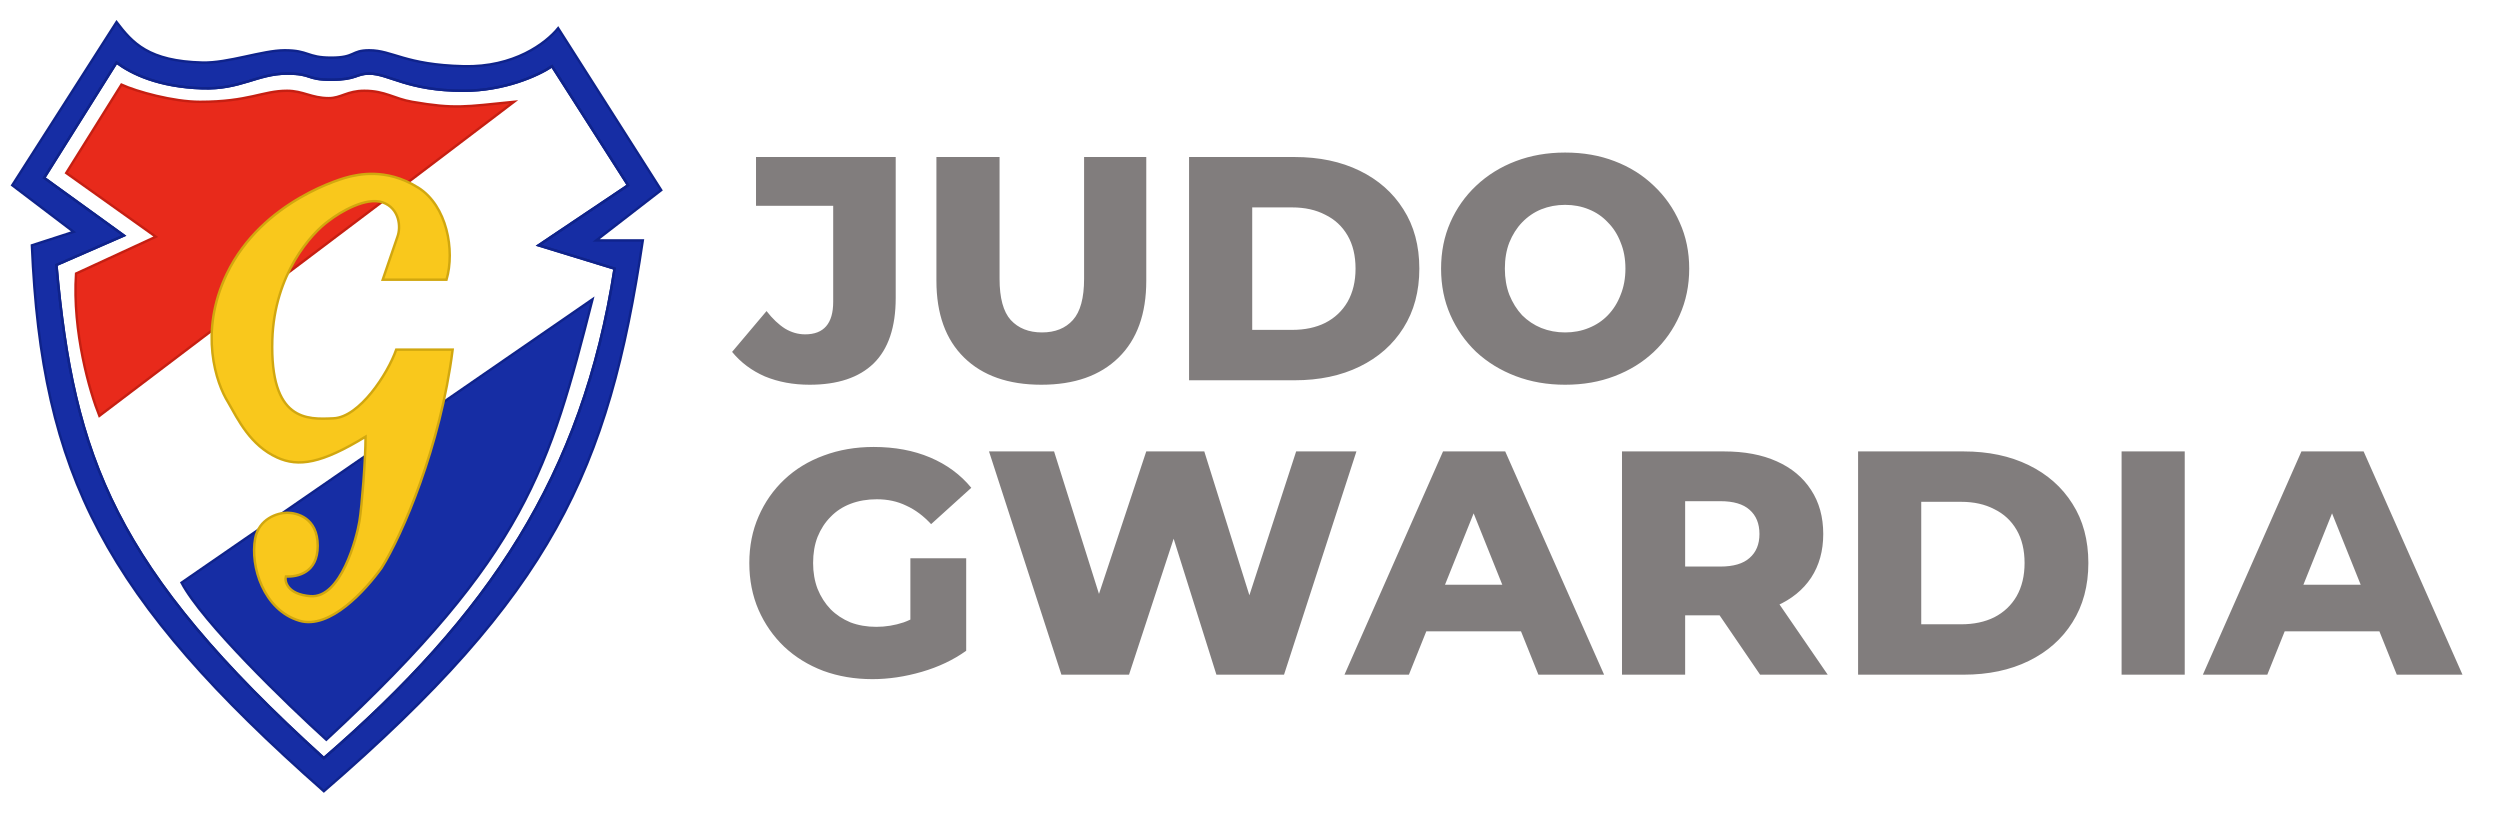 <svg width="1019" height="332" viewBox="0 0 1019 332" fill="none" xmlns="http://www.w3.org/2000/svg">
<g filter="url(#filter0_ddii_422_75)">
<path fill-rule="evenodd" clip-rule="evenodd" d="M132 322.5C225 242 248 192 262 98H243L269.5 77.5L227.5 11.5C222.5 17.667 209.5 27.5 189 27C165 26.415 160.013 20.5 150.5 20.5C143 20.5 145 23.5 135 23.5C125 23.5 126 20.5 116 20.5C107 20.5 92.997 25.762 82.5 25.5C60.5 24.95 54 17.5 47.5 9L5 75.5L30 94.5L13 100C17 193.5 42.5 243.5 132 322.5ZM250.5 109.5C237.5 194 199 251 132 309C46.5 231.5 30 186.5 23 108L50.5 96L18 72.5L47.5 25.5C53.5 30 64.509 35.42 82.5 36C98 36.5 105 30 117 30C127.5 30 124.5 32.5 135 32.5C145.5 32.5 145 30 150.5 30C158.5 30 166 37 189 37C205.508 37 219.333 30.833 225 27L256 75.5L219.5 100L250.5 109.5Z" fill="#162DA4"/>
<path d="M132 309C199 251 237.5 194 250.5 109.5L219.5 100L256 75.5L225 27C219.333 30.833 205.508 37 189 37C166 37 158.5 30 150.5 30C145 30 145.5 32.5 135 32.5C124.5 32.5 127.5 30 117 30C105 30 98 36.5 82.5 36C64.509 35.42 53.5 30 47.5 25.5L18 72.5L50.5 96L23 108C30 186.5 46.5 231.5 132 309Z" fill="white"/>
<path fill-rule="evenodd" clip-rule="evenodd" d="M132 322.5C225 242 248 192 262 98H243L269.5 77.5L227.5 11.5C222.5 17.667 209.5 27.5 189 27C165 26.415 160.013 20.5 150.5 20.5C143 20.5 145 23.5 135 23.5C125 23.5 126 20.5 116 20.5C107 20.5 92.997 25.762 82.5 25.5C60.5 24.95 54 17.5 47.5 9L5 75.5L30 94.5L13 100C17 193.5 42.5 243.5 132 322.5ZM250.5 109.5C237.5 194 199 251 132 309C46.5 231.5 30 186.5 23 108L50.5 96L18 72.5L47.5 25.5C53.5 30 64.509 35.42 82.5 36C98 36.5 105 30 117 30C127.5 30 124.5 32.5 135 32.5C145.5 32.5 145 30 150.5 30C158.5 30 166 37 189 37C205.508 37 219.333 30.833 225 27L256 75.5L219.5 100L250.5 109.5Z" stroke="#0F238B"/>
<path d="M132 309C199 251 237.5 194 250.5 109.5L219.5 100L256 75.5L225 27C219.333 30.833 205.508 37 189 37C166 37 158.5 30 150.5 30C145 30 145.5 32.5 135 32.5C124.5 32.5 127.5 30 117 30C105 30 98 36.5 82.5 36C64.509 35.42 53.5 30 47.5 25.5L18 72.5L50.5 96L23 108C30 186.5 46.5 231.5 132 309Z" stroke="#0F238B"/>
<path d="M133 301.5C214.5 226 224 190.5 241.5 122L74 237.5C82.4 253.5 116.833 286.833 133 301.5Z" fill="#162DA4" stroke="#0F238B"/>
<path d="M31 111.5C29.4 135.1 36.667 160 40.5 169.5L117 111.5L170 71.5L209.5 41.5C189.5 43.5 185.5 44.5 168 41.5C160.608 40.233 157 37 148.5 37C141.5 37 139 40 134 40C127 40 123.5 37 117 37C107 37 101.5 41.5 81.5 41.5C70.633 41.5 55.667 37.333 49.5 34.5L27 70.5L63.5 96.5L31 111.5Z" fill="#E82A1B" stroke="#C61F12"/>
<g filter="url(#filter1_d_422_75)">
<path d="M181.999 110H155.999L161.999 92.5C163.499 88.5 162.799 80.9 155.999 78.5C149.199 76.1 138.499 82.5 133.999 86C126.999 91 111.8 107.664 110.999 134.5C110.007 167.743 125.274 167.013 135.757 166.512L135.999 166.5C146.499 166 157.999 148.5 161.499 138.5H184.499C179.499 178 163.999 214 155.499 227.5C148.999 236.5 134.499 252.75 121.999 249C107.499 244.65 101.878 226.814 103.999 215.5C105.499 207.5 112.999 205 116.999 205C120.999 205 129.499 206.989 129.499 218.5C129.499 229.5 121.333 231.167 116.499 231C115.999 232.667 116.798 238.224 126.499 239C138.999 240 145.381 215.208 146.499 208.5C147.499 202.5 148.999 183.167 148.999 174C130.999 185 121.648 186.431 112.999 182.5C101.999 177.5 96.999 167 92.999 160C88.166 152.333 80.899 131.5 92.499 107.5C106.999 77.5 140.478 68.404 142.499 68C144.999 67.5 156.999 64 170.499 72.5C182.171 79.849 185.499 98 181.999 110Z" fill="#F9C81C"/>
<path d="M181.999 110H155.999L161.999 92.5C163.499 88.5 162.799 80.9 155.999 78.5C149.199 76.1 138.499 82.5 133.999 86C126.999 91 111.8 107.664 110.999 134.5C110.007 167.743 125.274 167.013 135.757 166.512L135.999 166.5C146.499 166 157.999 148.5 161.499 138.5H184.499C179.499 178 163.999 214 155.499 227.5C148.999 236.5 134.499 252.75 121.999 249C107.499 244.65 101.878 226.814 103.999 215.5C105.499 207.5 112.999 205 116.999 205C120.999 205 129.499 206.989 129.499 218.5C129.499 229.5 121.333 231.167 116.499 231C115.999 232.667 116.798 238.224 126.499 239C138.999 240 145.381 215.208 146.499 208.5C147.499 202.5 148.999 183.167 148.999 174C130.999 185 121.648 186.431 112.999 182.5C101.999 177.5 96.999 167 92.999 160C88.166 152.333 80.899 131.5 92.499 107.5C106.999 77.5 140.478 68.404 142.499 68C144.999 67.5 156.999 64 170.499 72.5C182.171 79.849 185.499 98 181.999 110Z" stroke="#D1A70F"/>
</g>
</g>
<g filter="url(#filter2_d_422_75)">
<path d="M329.99 154.82C323.317 154.82 317.25 153.693 311.79 151.44C306.417 149.1 301.953 145.763 298.4 141.43L312.44 124.79C314.867 127.91 317.38 130.293 319.98 131.94C322.58 133.5 325.31 134.28 328.17 134.28C335.797 134.28 339.61 129.86 339.61 121.02V81.89H308.15V62H365.09V119.46C365.09 131.333 362.1 140.217 356.12 146.11C350.14 151.917 341.43 154.82 329.99 154.82ZM424.453 154.82C411.02 154.82 400.533 151.137 392.993 143.77C385.453 136.403 381.683 125.96 381.683 112.44V62H407.423V111.66C407.423 119.46 408.94 125.05 411.973 128.43C415.093 131.81 419.34 133.5 424.713 133.5C430.087 133.5 434.29 131.81 437.323 128.43C440.357 125.05 441.873 119.46 441.873 111.66V62H467.223V112.44C467.223 125.96 463.453 136.403 455.913 143.77C448.373 151.137 437.887 154.82 424.453 154.82ZM484.661 153V62H527.691C537.744 62 546.584 63.863 554.211 67.59C561.837 71.317 567.774 76.56 572.021 83.32C576.354 90.08 578.521 98.14 578.521 107.5C578.521 116.773 576.354 124.833 572.021 131.68C567.774 138.44 561.837 143.683 554.211 147.41C546.584 151.137 537.744 153 527.691 153H484.661ZM510.401 132.46H526.651C531.851 132.46 536.357 131.507 540.171 129.6C544.071 127.607 547.104 124.747 549.271 121.02C551.437 117.207 552.521 112.7 552.521 107.5C552.521 102.213 551.437 97.707 549.271 93.98C547.104 90.253 544.071 87.437 540.171 85.53C536.357 83.537 531.851 82.54 526.651 82.54H510.401V132.46ZM637.953 154.82C630.673 154.82 623.956 153.65 617.803 151.31C611.65 148.97 606.276 145.677 601.683 141.43C597.176 137.097 593.666 132.07 591.153 126.35C588.64 120.63 587.383 114.347 587.383 107.5C587.383 100.653 588.64 94.37 591.153 88.65C593.666 82.93 597.176 77.947 601.683 73.7C606.276 69.367 611.65 66.03 617.803 63.69C623.956 61.35 630.673 60.18 637.953 60.18C645.32 60.18 652.036 61.35 658.103 63.69C664.256 66.03 669.586 69.367 674.093 73.7C678.6 77.947 682.11 82.93 684.623 88.65C687.223 94.37 688.523 100.653 688.523 107.5C688.523 114.347 687.223 120.673 684.623 126.48C682.11 132.2 678.6 137.183 674.093 141.43C669.586 145.677 664.256 148.97 658.103 151.31C652.036 153.65 645.32 154.82 637.953 154.82ZM637.953 133.5C641.42 133.5 644.626 132.893 647.573 131.68C650.606 130.467 653.206 128.733 655.373 126.48C657.626 124.14 659.36 121.367 660.573 118.16C661.873 114.953 662.523 111.4 662.523 107.5C662.523 103.513 661.873 99.96 660.573 96.84C659.36 93.633 657.626 90.903 655.373 88.65C653.206 86.31 650.606 84.533 647.573 83.32C644.626 82.107 641.42 81.5 637.953 81.5C634.486 81.5 631.236 82.107 628.203 83.32C625.256 84.533 622.656 86.31 620.403 88.65C618.236 90.903 616.503 93.633 615.203 96.84C613.99 99.96 613.383 103.513 613.383 107.5C613.383 111.4 613.99 114.953 615.203 118.16C616.503 121.367 618.236 124.14 620.403 126.48C622.656 128.733 625.256 130.467 628.203 131.68C631.236 132.893 634.486 133.5 637.953 133.5ZM355.6 274.82C348.407 274.82 341.733 273.693 335.58 271.44C329.427 269.1 324.097 265.807 319.59 261.56C315.17 257.313 311.703 252.33 309.19 246.61C306.677 240.803 305.42 234.433 305.42 227.5C305.42 220.567 306.677 214.24 309.19 208.52C311.703 202.713 315.213 197.687 319.72 193.44C324.227 189.193 329.557 185.943 335.71 183.69C341.95 181.35 348.753 180.18 356.12 180.18C364.7 180.18 372.37 181.61 379.13 184.47C385.89 187.33 391.48 191.447 395.9 196.82L379.52 211.64C376.4 208.26 373.02 205.747 369.38 204.1C365.827 202.367 361.84 201.5 357.42 201.5C353.52 201.5 349.967 202.107 346.76 203.32C343.553 204.533 340.823 206.31 338.57 208.65C336.317 210.903 334.54 213.633 333.24 216.84C332.027 219.96 331.42 223.513 331.42 227.5C331.42 231.313 332.027 234.823 333.24 238.03C334.54 241.237 336.317 244.01 338.57 246.35C340.823 248.603 343.51 250.38 346.63 251.68C349.837 252.893 353.347 253.5 357.16 253.5C360.973 253.5 364.7 252.893 368.34 251.68C371.98 250.38 375.663 248.213 379.39 245.18L393.82 263.25C388.62 266.977 382.597 269.837 375.75 271.83C368.903 273.823 362.187 274.82 355.6 274.82ZM371.07 259.87V225.55H393.82V263.25L371.07 259.87ZM432.629 273L403.119 182H429.639L454.469 260.78H441.079L467.209 182H490.869L515.569 260.78H502.699L528.309 182H552.879L523.369 273H495.809L474.749 206.05H482.159L460.189 273H432.629ZM548.008 273L588.178 182H613.528L653.828 273H627.048L595.588 194.61H605.728L574.268 273H548.008ZM569.978 255.32L576.608 236.34H621.068L627.698 255.32H569.978ZM661.125 273V182H702.725C711.045 182 718.195 183.343 724.175 186.03C730.242 188.717 734.922 192.617 738.215 197.73C741.509 202.757 743.155 208.737 743.155 215.67C743.155 222.517 741.509 228.453 738.215 233.48C734.922 238.42 730.242 242.233 724.175 244.92C718.195 247.52 711.045 248.82 702.725 248.82H675.425L686.865 238.03V273H661.125ZM717.415 273L694.795 239.85H722.225L744.975 273H717.415ZM686.865 240.76L675.425 228.93H701.165C706.539 228.93 710.525 227.76 713.125 225.42C715.812 223.08 717.155 219.83 717.155 215.67C717.155 211.423 715.812 208.13 713.125 205.79C710.525 203.45 706.539 202.28 701.165 202.28H675.425L686.865 190.45V240.76ZM757.356 273V182H800.386C810.439 182 819.279 183.863 826.906 187.59C834.533 191.317 840.469 196.56 844.716 203.32C849.049 210.08 851.216 218.14 851.216 227.5C851.216 236.773 849.049 244.833 844.716 251.68C840.469 258.44 834.533 263.683 826.906 267.41C819.279 271.137 810.439 273 800.386 273H757.356ZM783.096 252.46H799.346C804.546 252.46 809.053 251.507 812.866 249.6C816.766 247.607 819.799 244.747 821.966 241.02C824.133 237.207 825.216 232.7 825.216 227.5C825.216 222.213 824.133 217.707 821.966 213.98C819.799 210.253 816.766 207.437 812.866 205.53C809.053 203.537 804.546 202.54 799.346 202.54H783.096V252.46ZM864.758 273V182H890.498V273H864.758ZM897.891 273L938.061 182H963.411L1003.71 273H976.931L945.471 194.61H955.611L924.151 273H897.891ZM919.861 255.32L926.491 236.34H970.951L977.581 255.32H919.861Z" fill="#817D7D"/>
</g>
<defs>
<filter id="filter0_ddii_422_75" x="0.33" y="0.129" width="273.836" height="331.035" filterUnits="userSpaceOnUse" color-interpolation-filters="sRGB">
<feFlood flood-opacity="0" result="BackgroundImageFix"/>
<feColorMatrix in="SourceAlpha" type="matrix" values="0 0 0 0 0 0 0 0 0 0 0 0 0 0 0 0 0 0 127 0" result="hardAlpha"/>
<feOffset dy="4"/>
<feGaussianBlur stdDeviation="2"/>
<feComposite in2="hardAlpha" operator="out"/>
<feColorMatrix type="matrix" values="0 0 0 0 0 0 0 0 0 0 0 0 0 0 0 0 0 0 0.25 0"/>
<feBlend mode="normal" in2="BackgroundImageFix" result="effect1_dropShadow_422_75"/>
<feColorMatrix in="SourceAlpha" type="matrix" values="0 0 0 0 0 0 0 0 0 0 0 0 0 0 0 0 0 0 127 0" result="hardAlpha"/>
<feOffset dy="-4"/>
<feGaussianBlur stdDeviation="2"/>
<feComposite in2="hardAlpha" operator="out"/>
<feColorMatrix type="matrix" values="0 0 0 0 0 0 0 0 0 0 0 0 0 0 0 0 0 0 0.25 0"/>
<feBlend mode="normal" in2="effect1_dropShadow_422_75" result="effect2_dropShadow_422_75"/>
<feBlend mode="normal" in="SourceGraphic" in2="effect2_dropShadow_422_75" result="shape"/>
<feColorMatrix in="SourceAlpha" type="matrix" values="0 0 0 0 0 0 0 0 0 0 0 0 0 0 0 0 0 0 127 0" result="hardAlpha"/>
<feOffset dy="-4"/>
<feGaussianBlur stdDeviation="2"/>
<feComposite in2="hardAlpha" operator="arithmetic" k2="-1" k3="1"/>
<feColorMatrix type="matrix" values="0 0 0 0 1 0 0 0 0 1 0 0 0 0 1 0 0 0 0.1 0"/>
<feBlend mode="normal" in2="shape" result="effect3_innerShadow_422_75"/>
<feColorMatrix in="SourceAlpha" type="matrix" values="0 0 0 0 0 0 0 0 0 0 0 0 0 0 0 0 0 0 127 0" result="hardAlpha"/>
<feOffset dy="4"/>
<feGaussianBlur stdDeviation="2"/>
<feComposite in2="hardAlpha" operator="arithmetic" k2="-1" k3="1"/>
<feColorMatrix type="matrix" values="0 0 0 0 1 0 0 0 0 1 0 0 0 0 1 0 0 0 0.1 0"/>
<feBlend mode="normal" in2="effect3_innerShadow_422_75" result="effect4_innerShadow_422_75"/>
</filter>
<filter id="filter1_d_422_75" x="81.772" y="66.364" width="107.295" height="191.688" filterUnits="userSpaceOnUse" color-interpolation-filters="sRGB">
<feFlood flood-opacity="0" result="BackgroundImageFix"/>
<feColorMatrix in="SourceAlpha" type="matrix" values="0 0 0 0 0 0 0 0 0 0 0 0 0 0 0 0 0 0 127 0" result="hardAlpha"/>
<feOffset dy="4"/>
<feGaussianBlur stdDeviation="2"/>
<feComposite in2="hardAlpha" operator="out"/>
<feColorMatrix type="matrix" values="0 0 0 0 0 0 0 0 0 0 0 0 0 0 0 0 0 0 0.25 0"/>
<feBlend mode="normal" in2="BackgroundImageFix" result="effect1_dropShadow_422_75"/>
<feBlend mode="normal" in="SourceGraphic" in2="effect1_dropShadow_422_75" result="shape"/>
</filter>
<filter id="filter2_d_422_75" x="283.4" y="47.18" width="735.311" height="244.641" filterUnits="userSpaceOnUse" color-interpolation-filters="sRGB">
<feFlood flood-opacity="0" result="BackgroundImageFix"/>
<feColorMatrix in="SourceAlpha" type="matrix" values="0 0 0 0 0 0 0 0 0 0 0 0 0 0 0 0 0 0 127 0" result="hardAlpha"/>
<feOffset dy="2"/>
<feGaussianBlur stdDeviation="7.5"/>
<feComposite in2="hardAlpha" operator="out"/>
<feColorMatrix type="matrix" values="0 0 0 0 0 0 0 0 0 0 0 0 0 0 0 0 0 0 0.4 0"/>
<feBlend mode="normal" in2="BackgroundImageFix" result="effect1_dropShadow_422_75"/>
<feBlend mode="normal" in="SourceGraphic" in2="effect1_dropShadow_422_75" result="shape"/>
</filter>
</defs>
</svg>
